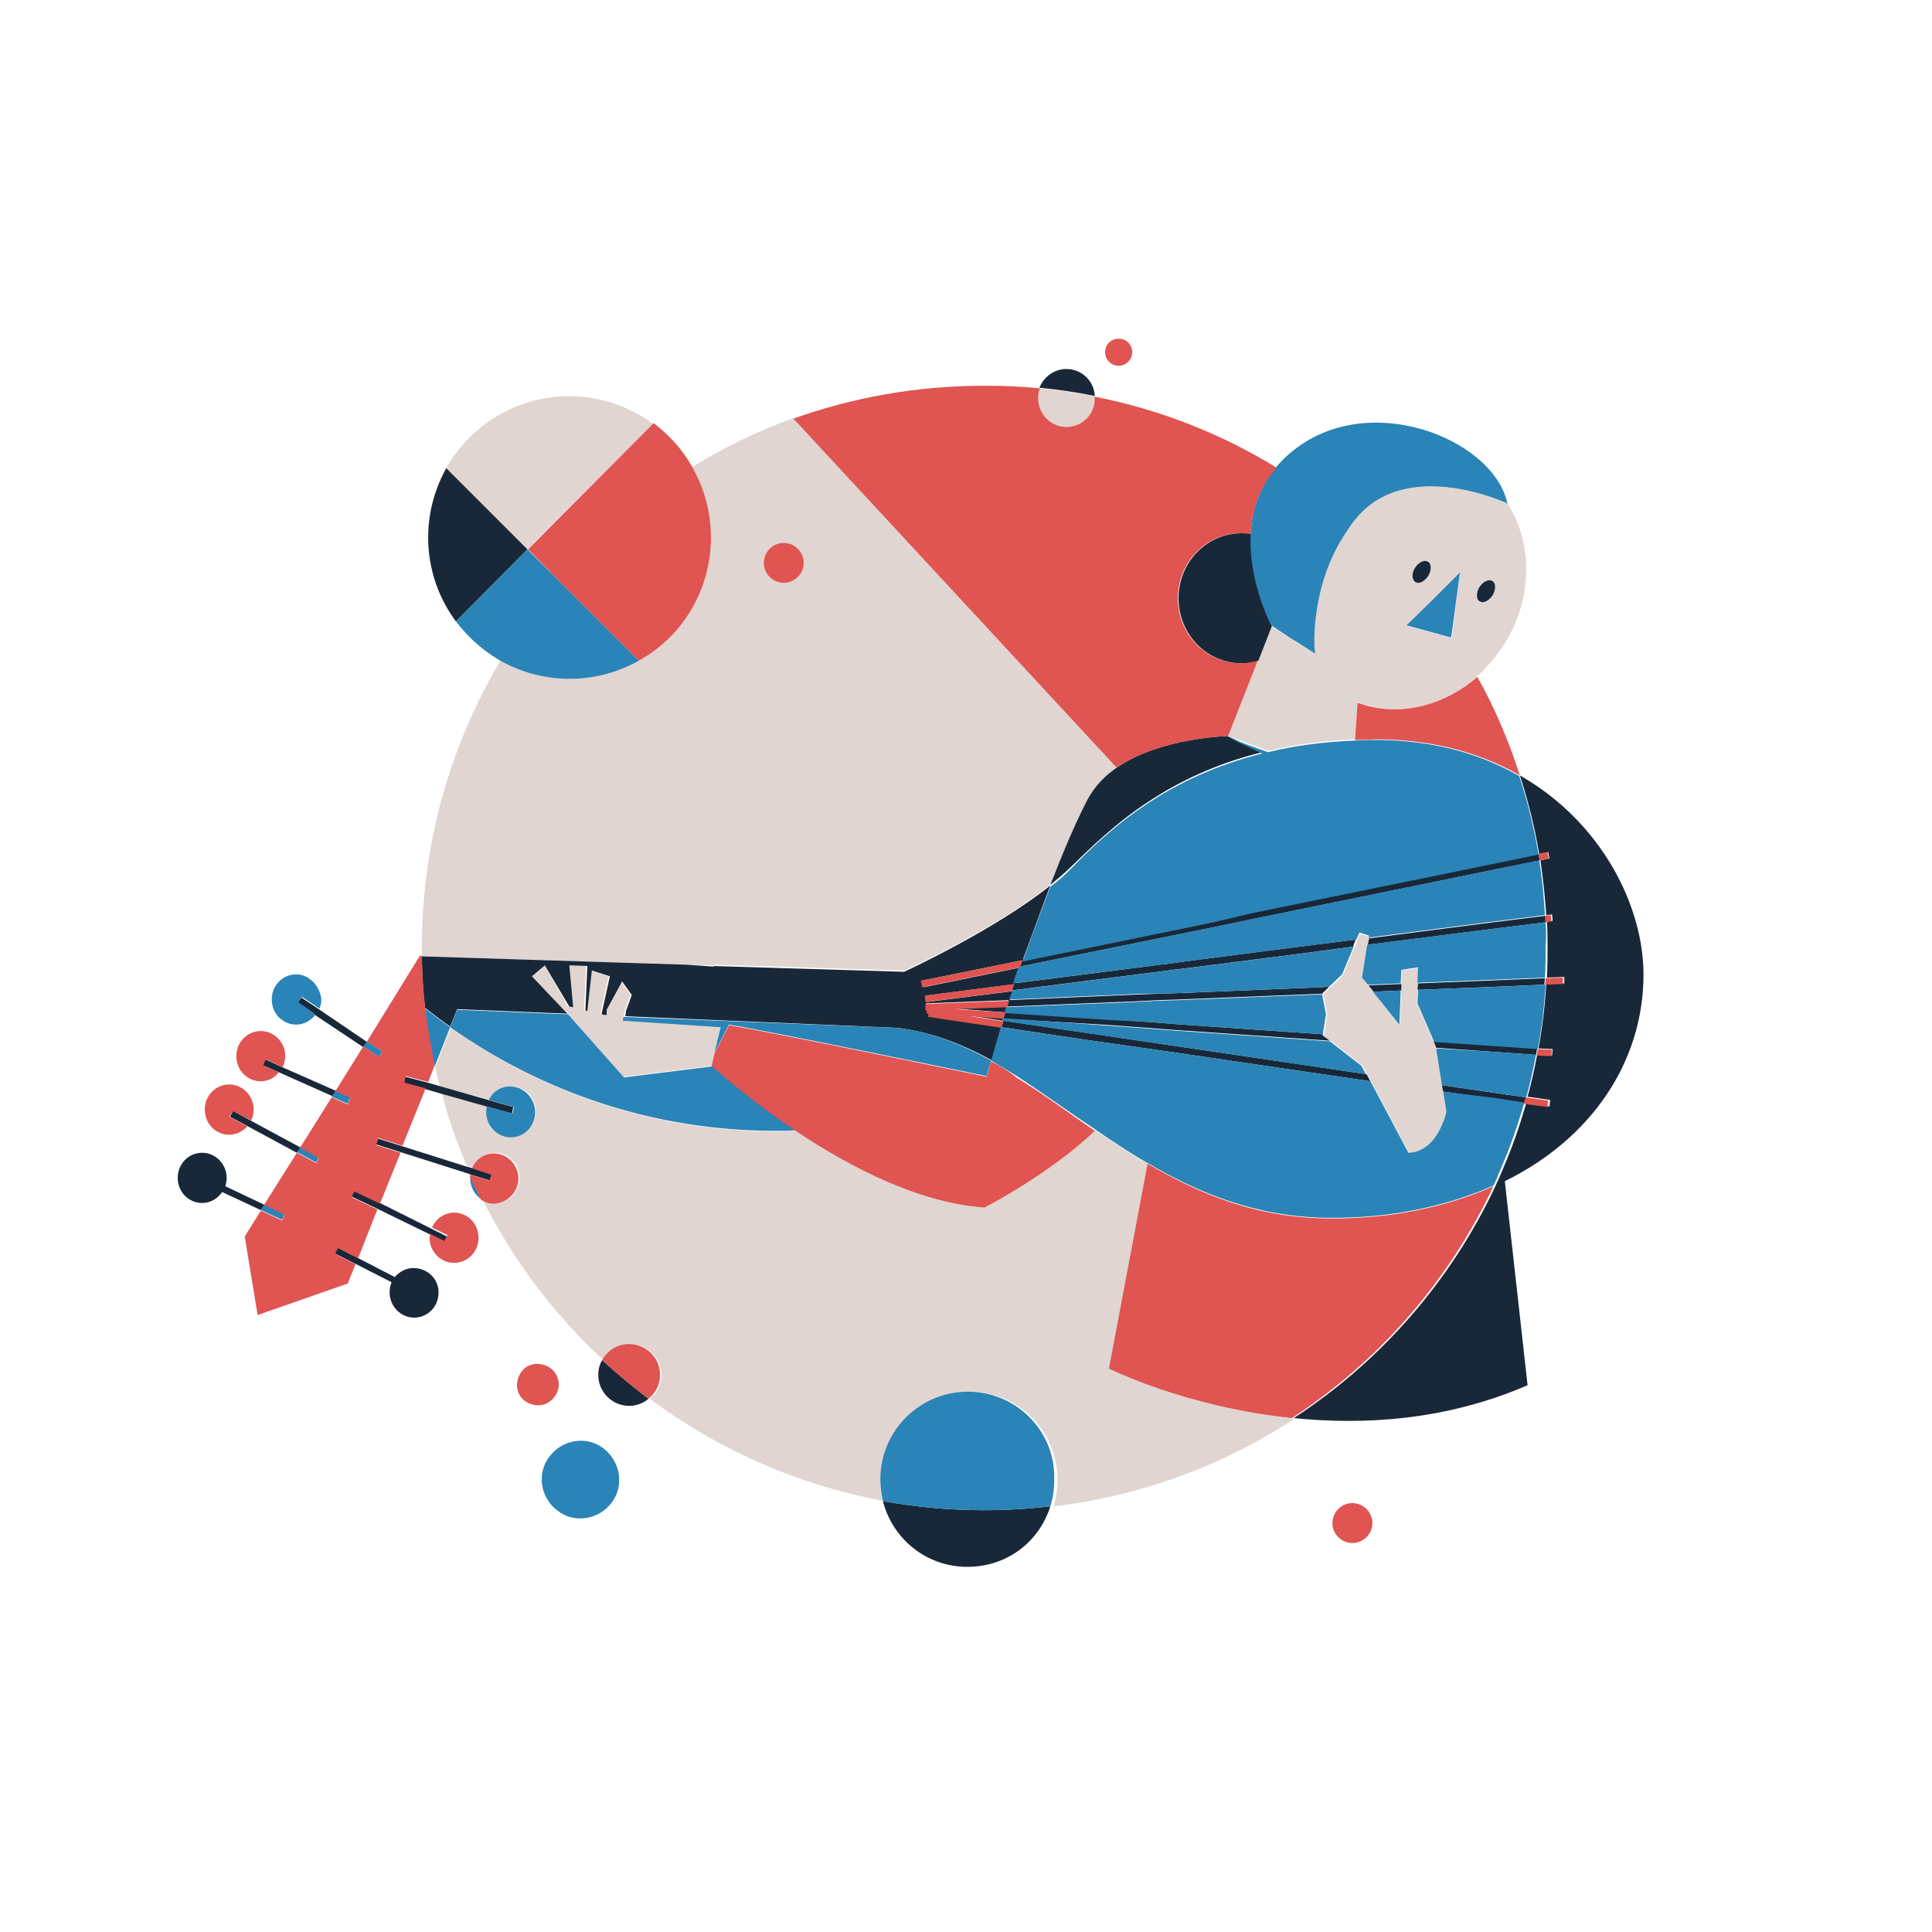 <?xml version="1.0" encoding="utf-8"?>
<!-- Generator: Adobe Illustrator 27.0.1, SVG Export Plug-In . SVG Version: 6.00 Build 0)  -->
<svg version="1.1" id="_Ñëîé_1" xmlns="http://www.w3.org/2000/svg" xmlns:xlink="http://www.w3.org/1999/xlink" x="0px"
	 y="0px" viewBox="0 0 300 300" style="enable-background:new 0 0 300 300;" xml:space="preserve">
<style type="text/css">
	.st0{fill:#E0D5D0;}
	.st1{fill:#192839;}
	.st2{fill:#2A84B7;}
	.st3{fill:#E05451;}
</style>
<path class="st0" d="M161.2,61.8c0-0.5,0.1-1.1,0.3-1.5c2.9,0.3,5.8,0.7,8.6,1.3c0,0.1,0,0.2,0,0.3c0,2.5-2,4.4-4.4,4.4
	S161.2,64.3,161.2,61.8z M106.7,149.8l-41.2-1.3c0-0.4,0-0.9,0-1.4c0-16.3,4.5-31.5,12.2-44.5c6.6,3.7,14.7,3.8,21.5,0l0,0
	c10.6-5.9,14.3-19.3,8.4-29.9c0-0.1-0.1-0.1-0.1-0.2c4.9-3,10.2-5.6,15.8-7.6l50.2,54.2c-1.9,1.3-3.4,2.9-4.5,4.9
	c-1.8,3.4-3.9,8.4-5.8,13.3c-8.6,6.9-22.7,13.4-22.7,13.4l-29.7-0.9l0.2,0.1L106.7,149.8L106.7,149.8z M118.6,87.4
	c0,1.7,1.4,3.1,3.1,3.1s3.1-1.4,3.1-3.1s-1.4-3.1-3.1-3.1S118.6,85.7,118.6,87.4z M84.6,149.9l-2,1.7l5.5,5.8l8.7,9.8l13.6-1.7
	l0.1-0.2l0.4-1.8l1-4.1l-15.2-1l0.1-0.6L97,157l0.9-2.5l-1.5-2.1l-2.4,4.4v0.9l-0.4-0.1l-0.4-0.1l1.3-5.9l-2.8-0.9l-0.7,6.3
	l-0.3-0.1l0.3-6.9l-2.8-0.1l0.6,6.5l-0.6-0.1L84.6,149.9L84.6,149.9z M73,182.6c0-0.1,0-0.2,0-0.3l-0.2-0.1
	C72.9,182.4,73,182.5,73,182.6z M69.3,72.7l12.6,12.6l19.5-19.5l0,0c-9.8-7.2-23.5-5.1-30.7,4.7C70.2,71.1,69.7,71.9,69.3,72.7
	L69.3,72.7L69.3,72.7L69.3,72.7z M233.4,100.3c-1.2,1.8-2.6,3.4-4.1,4.8c-5.3,4.7-12.4,6.3-18.5,3.9l-0.4,5.8
	c-2.4,0.1-4.8,0.3-7,0.6c-2.3,0.3-4.4,0.7-6.4,1.2l-6.3-2.3l4.6-11.7l2.1-5.4l2.9,1.9l1,0.6l2.8,1.8c0,0,0-0.4-0.1-1.1
	c-0.1-2.6,0.2-9.2,3.5-15.4c0.7-1.3,1.5-2.5,2.4-3.8c0.3-0.4,0.7-0.8,1-1.2c8.1-8.9,23.1-1.8,23.1-1.8c0-0.1-0.1-0.2-0.1-0.3
	C238.1,84.2,238.1,93.1,233.4,100.3L233.4,100.3z M219.8,90.4c0.6,0.3,1.4-0.1,2-1c0.5-0.9,0.5-1.9-0.1-2.2c-0.6-0.3-1.4,0.1-2,1
	C219.2,89,219.2,90,219.8,90.4z M226.7,89l-4.8,4.8l-3.4,3.4l6.9,1.9l0.1-0.4L226.7,89z M231.7,90.2c-0.6-0.3-1.4,0.1-2,1
	c-0.5,0.9-0.5,1.9,0.1,2.2s1.4-0.1,2-1C232.3,91.6,232.3,90.6,231.7,90.2z M178.2,180.7c-2.8-1.6-5.5-3.4-8.1-5.2
	c-7,6.7-17.1,11.9-17.1,11.9c-10.3-0.8-21.1-6.4-29.2-11.8c-1.1,0-2.2,0.1-3.3,0.1c-18.8,0-36.3-6-50.5-16.1l-2.4,6.1
	c0.2,1,0.4,2,0.7,3l7.8,2.1c0.6-1.2,1.9-2.1,3.3-2.1c2.1,0,3.8,1.7,3.8,3.9s-1.7,3.9-3.8,3.9s-3.8-1.7-3.8-3.9c0-0.3,0-0.6,0.1-0.9
	l-7.1-2c1,3.9,2.3,7.7,3.9,11.3l1,0.3c0.6-1.4,1.9-2.3,3.4-2.3c2.1,0,3.8,1.7,3.8,3.9s-1.7,3.9-3.8,3.9c-0.7,0-1.4-0.2-2-0.6
	c4.7,9.4,11.1,17.9,18.8,25c0.8-1.5,2.4-2.5,4.2-2.5c2.7,0,4.8,2.2,4.8,4.8c0,1.5-0.7,2.9-1.8,3.7c10.6,7.9,23,13.4,36.5,15.9
	c-0.3-1.1-0.4-2.2-0.4-3.4c0-7.5,6.1-13.6,13.6-13.6s13.6,6.1,13.6,13.6c0,1.4-0.2,2.9-0.6,4.2c13.7-1.6,26.4-6.4,37.4-13.6
	c-16.5-1.7-28.4-7.7-28.4-7.7L178.2,180.7L178.2,180.7z M223.9,168.5l-0.9-5.7l-0.1-0.3l-0.3-0.7l-2.6-6l0.1-2.1l0.1-1l0.1-2.4
	l-2.6,0.4l-0.1,2.1l0,1l-0.2,5.3l-4.1-5.1l-0.8-1l-0.9-1.1l0.8-5.1l0.2-1l0.1-0.3l-1.5-0.5l-0.5,1.1l-0.4,1.1l-1.8,4.3l-2,1.9
	l-0.7,0.7l-0.3,0.3l0,0.1l0.6,3.1l-0.5,3.1l0,0.2l1.1,0.8l4.9,3.8l0.7,1.3l0.6,1.1l5.9,11.1c3.2-0.1,4.8-3.1,5.5-5
	c0.3-0.8,0.4-1.4,0.4-1.4l-0.5-3.1L223.9,168.5L223.9,168.5z"/>
<path class="st1" d="M155.8,158.2l0.3-1l16.4,1.1l6,0.4l3.7,0.3l23.2,1.6l0,0.2l1.1,0.8l-24.5-1.7l-3.9-0.3l-6.9-0.5L155.8,158.2
	L155.8,158.2z M178.3,124.5c4.7-3.1,10.4-5.9,17.7-7.7l-5.4-2.5c0,0-10.4,0.2-17.2,4.9c-1.9,1.3-3.4,2.9-4.5,4.9
	c-1.8,3.4-3.9,8.4-5.8,13.3c1.1-0.9,2.2-1.8,3.1-2.7C169.3,131.7,173.1,127.9,178.3,124.5L178.3,124.5z M156.1,157.2l0.2-0.9
	l-8.1,0.3L156.1,157.2z M155.7,158.5l0.1-0.4l-5.1-0.4L155.7,158.5L155.7,158.5z M68.1,168.6l-1.7-0.5l-3.5-0.9l-0.1,0.5l-0.1,0.5
	l3.3,0.9l2.4,0.7l7.1,2l4,1.1l0.1-0.5l0.1-0.5l-3.9-1.1L68.1,168.6L68.1,168.6z M143,152.3l15.8-3.2c1.2-3.2,2.7-7.4,4.3-11.6
	c-8.6,6.9-22.7,13.4-22.7,13.4l-29.7-0.9l0.2,0.1l-4.2-0.3l-41.2-1.3c0,2.7,0.2,5.4,0.5,8c1.3,1,2.6,2,3.9,2.9l1.1-2.7l17.1,0.7
	l-5.5-5.8l2-1.7l3.8,6.4l0.6,0.1l-0.6-6.5l2.8,0.1l-0.3,6.9l0.3,0.1l0.7-6.3l2.8,0.9l-1.3,5.9l0.4,0.1l0.4,0v-0.8l2.4-4.4l1.5,2.1
	l-0.9,2.5l-0.1,0.8l42.1,1.8c5.3,0.6,10.2,2.5,14.9,5.1l1.5-5.2l-11.4-1.7l0.1-0.5l-0.3,0l0-0.5h-0.2l0-1l13-0.5l0.1-0.3
	c0,0,0.1-0.4,0.4-1.1l-13.4,1.7l-0.1-1l13.9-1.8c0.3-0.7,0.6-1.6,0.9-2.6l-15.2,3.1L143,152.3L143,152.3z M192.8,103
	c0.9,0,1.7-0.1,2.6-0.4l2.1-5.4c0,0-3.6-6.8-3.2-14.3c-0.5-0.1-1-0.1-1.5-0.1c-5.4,0-9.8,4.5-9.8,10.1S187.4,103,192.8,103
	L192.8,103z M81.9,85.3L81.9,85.3L81.9,85.3L81.9,85.3L69.3,72.7l0,0c-4.2,7.5-3.7,16.8,1.5,23.8C70.8,96.5,81.9,85.3,81.9,85.3z
	 M168.2,161.4l9.1,1.3l4.2,0.6l31.3,4.6l-0.6-1.1l-30.5-4.5l-4.1-0.6l-8.1-1.2l-13.7-2l-0.3,1L168.2,161.4L168.2,161.4z
	 M217.6,152.8l-5.1,0.2l0.8,1l4.3-0.2L217.6,152.8L217.6,152.8z M230.4,152.3l-10.2,0.4l-0.1,1l10.3-0.4l9.4-0.4
	c0-0.3,0.1-0.7,0.1-1L230.4,152.3L230.4,152.3z M232.1,169.7l-8.2-1.2l0.2,1l8.1,1.2l4.5,0.7c0.1-0.3,0.2-0.6,0.3-1L232.1,169.7
	L232.1,169.7z M231.4,162.3l-8.8-0.6l0.3,0.7l0.1,0.3l8.5,0.6l7,0.5c0.1-0.3,0.1-0.7,0.2-1L231.4,162.3L231.4,162.3z M176.1,155.5
	l3.8-0.2l3.1-0.1l22.4-0.9l0-0.1l0.3-0.3l0.7-0.7l-1.3,0.1l-21.9,0.9l-2.9,0.1l-2.9,0.1l-20.8,0.9l-0.3,1L176.1,155.5L176.1,155.5z
	 M181.4,150.7l0.6-0.1l1.8-0.2l16.5-2.1l9.8-1.3l0.4-1.1l-11.1,1.4l-15.5,2l-1.4,0.2l0,0l-25.1,3.2c-0.1,0.4-0.3,0.8-0.4,1.1
	L181.4,150.7L181.4,150.7z M228.7,134.7l-34.4,7l-5.9,1.2l-29.7,6.1c-0.1,0.4-0.3,0.8-0.4,1.1l29.1-5.9l7.7-1.6l33.7-6.9l10.3-2.1
	c-0.1-0.3-0.1-0.7-0.2-1L228.7,134.7L228.7,134.7z M229.6,143.5l-17,2.2l-0.2,1l17.3-2.2l10.4-1.3c0-0.3,0-0.7-0.1-1L229.6,143.5
	L229.6,143.5z M56.4,162.6l0.3-0.4l0.3-0.4l-7.5-5.1l-2.7-1.8l-0.3,0.4l-0.3,0.4l2.7,1.9L56.4,162.6L56.4,162.6z M59,186.8l-4-1.9
	l-0.4,0.9l4,1.9l8.2,4l2.2,1.1l0.2-0.4l0.2-0.4l-2.4-1.2L59,186.8L59,186.8z M35.2,182.9c0-2.1-1.7-3.9-3.8-3.9s-3.8,1.7-3.8,3.9
	s1.7,3.9,3.8,3.9c1.3,0,2.4-0.7,3.1-1.7l6,2.8l0.3-0.4l0.3-0.4l-6.1-2.9C35.1,183.8,35.2,183.4,35.2,182.9L35.2,182.9z M72.3,181.1
	l-9.8-3.1l-3.8-1.2l-0.3,0.9l3.8,1.2l10.7,3.4l0.2,0.1l3,0.9l0.3-0.9l-3-1L72.3,181.1L72.3,181.1z M36.2,172.5l-0.5,0.9l2.8,1.5
	l7.6,4.1l0.3-0.4l0.3-0.4l-7.6-4.1L36.2,172.5L36.2,172.5z M43.8,165.7l-2.6-1.2l-0.4,0.9l2.5,1.1l8.3,3.7l0.3-0.4l0.3-0.4
	L43.8,165.7L43.8,165.7z M255.2,151.3c0-10.5-6.4-23.6-19.2-30.9c1.3,4,2.3,8,3,12.2l1.4-0.3l0.2,1l-1.4,0.3
	c0.4,2.8,0.7,5.6,0.9,8.5l0.9-0.1l0.1,1l-0.9,0.1c0.1,1.3,0.1,2.6,0.1,4c0,1.6,0,3.1-0.1,4.7l2.7-0.1l0,1l-2.8,0.1
	c-0.2,3.4-0.6,6.7-1.2,10l2.2,0.1l-0.1,1l-2.3-0.2c-0.4,2.2-0.9,4.4-1.5,6.6l3.5,0.5l-0.1,1l-3.6-0.5c-1,3.4-2.1,6.7-3.5,9.9
	c-0.2,0.6-0.5,1.1-0.7,1.7c-0.2,0.4-0.4,0.8-0.6,1.3c-6.9,14.7-17.8,27.2-31.3,36c10.8,1.1,23.6,0.4,36.3-5.1l-3.5-31.4l0-0.3
	C247.1,176.8,255.2,164.9,255.2,151.3L255.2,151.3z M64.2,196.9c-1.2,0-2.2,0.6-2.9,1.4l-5.8-3l-3.1-1.6l-0.5,0.9l3.2,1.6l5.7,2.9
	c-0.2,0.5-0.3,1-0.3,1.6c0,2.1,1.7,3.9,3.8,3.9s3.8-1.7,3.8-3.9S66.3,196.9,64.2,196.9L64.2,196.9z M165.6,57.3
	c-1.9,0-3.5,1.2-4.2,2.9c2.9,0.3,5.8,0.7,8.6,1.3C169.9,59.2,168,57.3,165.6,57.3z M229.8,93.4c0.6,0.3,1.4-0.1,2-1
	c0.5-0.9,0.5-1.9-0.1-2.2s-1.4,0.1-2,1C229.2,92.1,229.2,93.1,229.8,93.4z M219.8,90.4c0.6,0.3,1.4-0.1,2-1c0.5-0.9,0.5-1.9-0.1-2.2
	c-0.6-0.3-1.4,0.1-2,1C219.2,89,219.2,90,219.8,90.4z M92.9,213.5c0,2.7,2.2,4.8,4.8,4.8c1.1,0,2.2-0.4,3-1.1
	c-2.5-1.9-4.9-3.9-7.2-6C93.1,211.9,92.9,212.6,92.9,213.5L92.9,213.5z M137.1,233.1c1.5,5.9,6.8,10.2,13.1,10.2s11.2-4,12.9-9.4
	c-3.4,0.4-6.9,0.6-10.4,0.6C147.4,234.5,142.2,234,137.1,233.1L137.1,233.1z"/>
<path class="st2" d="M95,233.3c-2,2.7-5.8,3.3-8.4,1.3c-2.7-2-3.3-5.8-1.3-8.4c2-2.7,5.8-3.3,8.4-1.3S97,230.6,95,233.3z
	 M51.8,169.9l-0.3,0.4l2.5,1.1l0.2-0.5l0.2-0.5l-2.3-1.1L51.8,169.9L51.8,169.9z M56.7,162.1l-0.3,0.4l2.4,1.6l0.3-0.4l0.3-0.4
	l-2.4-1.6L56.7,162.1L56.7,162.1z M79.2,168.7c-1.4,0-2.7,0.8-3.3,2.1l3.9,1.1l-0.1,0.5l-0.1,0.5l-4-1.1c-0.1,0.3-0.1,0.6-0.1,0.9
	c0,2.1,1.7,3.9,3.8,3.9s3.8-1.7,3.8-3.9S81.3,168.7,79.2,168.7L79.2,168.7z M46,151.3c-2.1,0-3.8,1.7-3.8,3.9s1.7,3.9,3.8,3.9
	c1.2,0,2.3-0.6,3-1.6l-2.7-1.9l0.3-0.4l0.3-0.4l2.7,1.8c0.2-0.4,0.3-0.9,0.3-1.4C49.7,153.1,48,151.3,46,151.3z M150.3,216.1
	c-7.5,0-13.6,6.1-13.6,13.6c0,1.2,0.2,2.3,0.4,3.4c5.1,0.9,10.3,1.4,15.6,1.4c3.5,0,7-0.2,10.4-0.6c0.4-1.3,0.6-2.7,0.6-4.2
	C163.9,222.2,157.8,216.1,150.3,216.1L150.3,216.1z M73,182.9c0,1.4,0.7,2.6,1.7,3.3c-0.6-1.2-1.2-2.4-1.7-3.6
	C73,182.7,73,182.8,73,182.9L73,182.9z M94,157.7l-0.4,0L94,157.7L94,157.7z M110.5,165.6l-13.6,1.7l-8.7-9.8L71,156.8l-1.1,2.7
	c14.3,10.1,31.7,16.1,50.5,16.1c1.1,0,2.2,0,3.3-0.1c-6.9-4.6-12-9-13.2-10.2L110.5,165.6L110.5,165.6z M46.4,178.5l-0.3,0.4l3,1.6
	l0.2-0.4l0.2-0.4l-2.9-1.6L46.4,178.5L46.4,178.5z M40.8,187.5l-0.3,0.4l3.3,1.5l0.4-0.9l-3.2-1.5L40.8,187.5L40.8,187.5z
	 M67.5,165.6l2.4-6.1c-1.3-0.9-2.6-1.9-3.9-2.9C66.3,159.6,66.8,162.6,67.5,165.6L67.5,165.6z M223,162.8l0.9,5.7l8.2,1.2l4.9,0.7
	c0.6-2.2,1.1-4.4,1.5-6.6l-7-0.5L223,162.8L223,162.8z M177.5,161.7l4.1,0.6l30.5,4.5l-0.7-1.3l-4.9-3.8l-24.5-1.7l-3.9-0.3
	l-6.9-0.5l-15.5-1.1l-0.1,0.4l13.7,2L177.5,161.7L177.5,161.7z M194.4,141.8l34.3-7l10.2-2.1c-0.7-4.2-1.7-8.3-3-12.2
	c-5.9-3.4-13.1-5.5-21.8-5.6c-1.3,0-2.6,0-3.8,0.1c-2.4,0.1-4.8,0.3-7,0.6c-2.3,0.3-4.4,0.7-6.4,1.2l-6.3-2.3l5.4,2.5
	c-7.2,1.8-13,4.6-17.7,7.7c-5.2,3.4-9.1,7.2-12.1,10.3c-0.9,0.9-1.9,1.8-3.1,2.7c-1.6,4.2-3.2,8.4-4.3,11.6l29.7-6.1L194.4,141.8
	L194.4,141.8z M213.2,154l4.1,5.1l0.2-5.3L213.2,154L213.2,154z M182.6,149.5l1.4-0.2l15.5-2l11.1-1.4l0.5-1.1l1.5,0.5l-0.1,0.3
	l17-2.2l10.4-1.3c-0.2-2.9-0.4-5.7-0.9-8.5l-10.3,2.1l-33.7,6.9l-7.7,1.6l-29.1,5.9c-0.4,1-0.7,1.9-0.9,2.6L182.6,149.5L182.6,149.5
	L182.6,149.5z M240,143.2l-10.4,1.3l-17.3,2.2l-0.8,5.1l0.9,1.1l5.1-0.2l0.1-2.1l2.6-0.4l-0.1,2.4l10.2-0.4l9.6-0.4
	c0.1-1.6,0.1-3.1,0.1-4.7C240.1,145.8,240.1,144.5,240,143.2L240,143.2z M180.3,154.3l2.9-0.1l21.9-0.9l1.3-0.1l2-1.9l1.8-4.3
	l-9.8,1.3l-16.5,2.1l-1.8,0.2l-0.6,0.1l-24.3,3.1c-0.2,0.7-0.4,1.1-0.4,1.1l-0.1,0.3l20.8-0.9L180.3,154.3L180.3,154.3z M96.8,157.9
	l-0.1,0.6l15.2,1l-1,4.1l2.3-4.5c6.2,1,40,8,40,8l0.7-2.4c-4.7-2.6-9.6-4.6-14.9-5.1L96.8,157.9L96.8,157.9z M178.5,158.7l3.7,0.3
	l23.2,1.6l0.5-3.1l-0.6-3.1l-22.4,0.9l-3.1,0.1l-3.8,0.2l-19.8,0.8l-0.2,0.9l16.4,1.1L178.5,158.7L178.5,158.7z M77.7,102.6
	c6.6,3.7,14.7,3.8,21.5,0l0,0L86.7,90.1l-4.8-4.8l0,0L70.8,96.5c0.7,0.9,1.4,1.7,2.2,2.5C74.4,100.4,76,101.6,77.7,102.6z
	 M220.2,153.7l-0.1,2.1l2.6,6l8.8,0.6l7.3,0.5c0.6-3.3,1-6.6,1.2-10l-9.4,0.4L220.2,153.7L220.2,153.7z M224.1,169.5l0.5,3.1
	c0,0-0.1,0.6-0.4,1.4c-0.7,1.8-2.2,4.9-5.5,5l-5.9-11.1l-31.3-4.6l-4.2-0.6l-9.1-1.3l-12.8-1.9l-1.5,5.2c1.4,0.8,2.7,1.6,4,2.4
	c4,2.6,8,5.5,12.2,8.3c2.6,1.8,5.3,3.6,8.1,5.2c8,4.7,17,8.4,28,8.5c9.8,0.1,18.4-1.8,25.7-5c0.2-0.4,0.4-0.8,0.6-1.3
	c0.2-0.6,0.5-1.1,0.7-1.7c1.4-3.2,2.5-6.5,3.5-9.9l-4.5-0.7L224.1,169.5L224.1,169.5z M200.4,99.1l1,0.6l2.8,1.8c0,0,0-0.4-0.1-1.1
	c-0.1-2.6,0.2-9.2,3.5-15.4c0.7-1.3,1.5-2.5,2.4-3.8c0.3-0.4,0.7-0.8,1-1.2c8.1-8.9,23.1-1.8,23.1-1.8c0-0.1-0.1-0.2-0.1-0.3
	c-2.4-9.9-21.8-17.6-33.6-7.6c-0.9,0.7-1.6,1.5-2.2,2.2c-2.7,3.2-3.8,6.8-4,10.3c-0.4,7.5,3.2,14.3,3.2,14.3L200.4,99.1L200.4,99.1z
	 M218.4,97.1l6.9,1.9l0.1-0.4l1.3-9.7l-4.8,4.8L218.4,97.1z"/>
<path class="st3" d="M157.5,152.8c-0.1,0.4-0.3,0.8-0.4,1.1l-13.4,1.7l-0.1-1L157.5,152.8L157.5,152.8z M150.7,157.8l5.1,0.4l0.3-1
	l-7.8-0.5l8.1-0.3l0.3-1l-13,0.5l0,1h0.2l0,0.5l0.3,0l-0.1,0.5l11.4,1.7l0.3-1L150.7,157.8L150.7,157.8z M36.2,172.5l2.8,1.5
	c0.2-0.5,0.4-1.1,0.4-1.7c0-2.1-1.7-3.9-3.8-3.9s-3.8,1.7-3.8,3.9s1.7,3.9,3.8,3.9c1.1,0,2.1-0.5,2.8-1.3l-2.8-1.5L36.2,172.5
	L36.2,172.5z M242.7,152.8l0-1l-2.7,0.1c0,0.3,0,0.7-0.1,1L242.7,152.8L242.7,152.8z M41.3,164.5l2.6,1.2c0.2-0.5,0.4-1.1,0.4-1.7
	c0-2.1-1.7-3.9-3.8-3.9s-3.8,1.7-3.8,3.9s1.7,3.9,3.8,3.9c1.1,0,2.1-0.5,2.8-1.4l-2.5-1.1L41.3,164.5L41.3,164.5z M240.9,143.1
	l-0.1-1l-0.9,0.1c0,0.3,0,0.7,0.1,1L240.9,143.1L240.9,143.1z M240.5,133.3l-0.2-1l-1.4,0.3c0.1,0.3,0.1,0.7,0.2,1L240.5,133.3
	L240.5,133.3z M190.7,114.3l4.6-11.7c-0.8,0.2-1.7,0.4-2.6,0.4c-5.4,0-9.8-4.5-9.8-10.1s4.4-10.1,9.8-10.1c0.5,0,1,0.1,1.5,0.1
	c0.2-3.5,1.3-7.1,4-10.3c-8.5-5.2-18-9-28.2-11c0,0.1,0,0.2,0,0.3c0,2.5-2,4.4-4.4,4.4s-4.4-2-4.4-4.5c0-0.5,0.1-1.1,0.3-1.5
	c-2.9-0.3-5.8-0.4-8.7-0.4c-10.4,0-20.3,1.8-29.6,5.1l50.2,54.2C180.3,114.5,190.7,114.3,190.7,114.3L190.7,114.3z M143,152.3l0.2,1
	l15.2-3.1c0.1-0.4,0.3-0.7,0.4-1.1L143,152.3L143,152.3z M210.8,109.1l-0.4,5.8c1.2,0,2.5-0.1,3.8-0.1c8.6,0.1,15.9,2.2,21.8,5.6
	c-1.7-5.3-3.9-10.5-6.6-15.3C224,109.8,216.9,111.4,210.8,109.1L210.8,109.1z M240.3,171.9l0.1-1l-3.5-0.5c-0.1,0.3-0.2,0.6-0.3,1
	L240.3,171.9L240.3,171.9z M231.9,184.2c-7.2,3.2-15.9,5.1-25.7,5c-11.1-0.1-20-3.8-28-8.5l-6,31.8c0,0,11.9,6,28.4,7.7
	C214.1,211.4,225,198.9,231.9,184.2L231.9,184.2z M240.9,164l0.1-1l-2.2-0.1c-0.1,0.3-0.1,0.7-0.2,1L240.9,164L240.9,164z
	 M153.9,164.8l-0.7,2.4c0,0-33.7-7-40-8l-2.3,4.5l-0.4,1.8c1.2,1.1,6.3,5.6,13.2,10.2c8.1,5.4,18.9,11.1,29.2,11.8
	c0,0,10.1-5.2,17.1-11.9c-4.2-2.9-8.1-5.8-12.2-8.3C156.6,166.3,155.3,165.5,153.9,164.8L153.9,164.8z M58.7,176.7l3.8,1.2l3.6-8.9
	l-3.3-0.9l0.1-0.5l0.1-0.5l3.5,0.9l1-2.6c-0.6-3-1.1-6-1.5-9c-0.3-2.6-0.4-5.3-0.5-8h-0.3L57,161.7l2.4,1.6l-0.3,0.4l-0.3,0.4
	l-2.4-1.6l-4.3,6.9l2.3,1.1l-0.2,0.5l-0.2,0.5l-2.5-1.1l-4.9,7.8l2.9,1.6l-0.2,0.4l-0.2,0.4l-3-1.6l-5.1,8.1l3.2,1.5l-0.4,0.9
	l-3.3-1.5L38,192l2,12.2l14-4.9l1.2-3l-3.2-1.6l0.5-0.9l3.1,1.6l3-7.6l-4-1.9l0.4-0.9l4,1.9l3.2-7.9l-3.8-1.2L58.7,176.7L58.7,176.7
	z M80.5,183c0-2.1-1.7-3.9-3.8-3.9c-1.5,0-2.8,0.9-3.4,2.3l3,1l-0.3,0.9l-3-0.9c0,0.1,0,0.2,0,0.3c0.5,1.2,1.1,2.4,1.7,3.6
	c0.6,0.4,1.3,0.6,2,0.6C78.8,186.8,80.5,185.1,80.5,183L80.5,183z M69.2,192.3l-0.2,0.4l-2.2-1.1c0,0.2-0.1,0.4-0.1,0.6
	c0,2.1,1.7,3.9,3.8,3.9s3.8-1.7,3.8-3.9s-1.7-3.9-3.8-3.9c-1.5,0-2.9,1-3.4,2.3l2.4,1.2L69.2,192.3L69.2,192.3z M86.7,90.1
	l12.5,12.5c10.6-5.9,14.3-19.3,8.4-29.9c0-0.1-0.1-0.1-0.1-0.2c-1-1.7-2.1-3.2-3.5-4.6c-0.8-0.8-1.6-1.5-2.5-2.2l0,0l0,0L82,85.3
	l0,0l0,0l0,0l0,0L86.7,90.1L86.7,90.1z M86.1,216.9c1.1-1.4,0.8-3.5-0.7-4.5s-3.5-0.8-4.5,0.7s-0.8,3.5,0.7,4.5S85,218.4,86.1,216.9
	z M173.7,56.8c1.1,0,2.1-0.9,2.1-2.1s-0.9-2.1-2.1-2.1s-2.1,0.9-2.1,2.1S172.6,56.8,173.7,56.8z M102.5,213.5c0-2.7-2.2-4.8-4.8-4.8
	c-1.8,0-3.4,1-4.2,2.5c2.3,2.1,4.7,4.1,7.2,6C101.8,216.3,102.5,215,102.5,213.5L102.5,213.5z M210,233.4c-1.7,0-3.1,1.4-3.1,3.1
	s1.4,3.1,3.1,3.1s3.1-1.4,3.1-3.1S211.7,233.4,210,233.4z M121.7,90.5c1.7,0,3.1-1.4,3.1-3.1s-1.4-3.1-3.1-3.1s-3.1,1.4-3.1,3.1
	S120,90.5,121.7,90.5z"/>
</svg>
